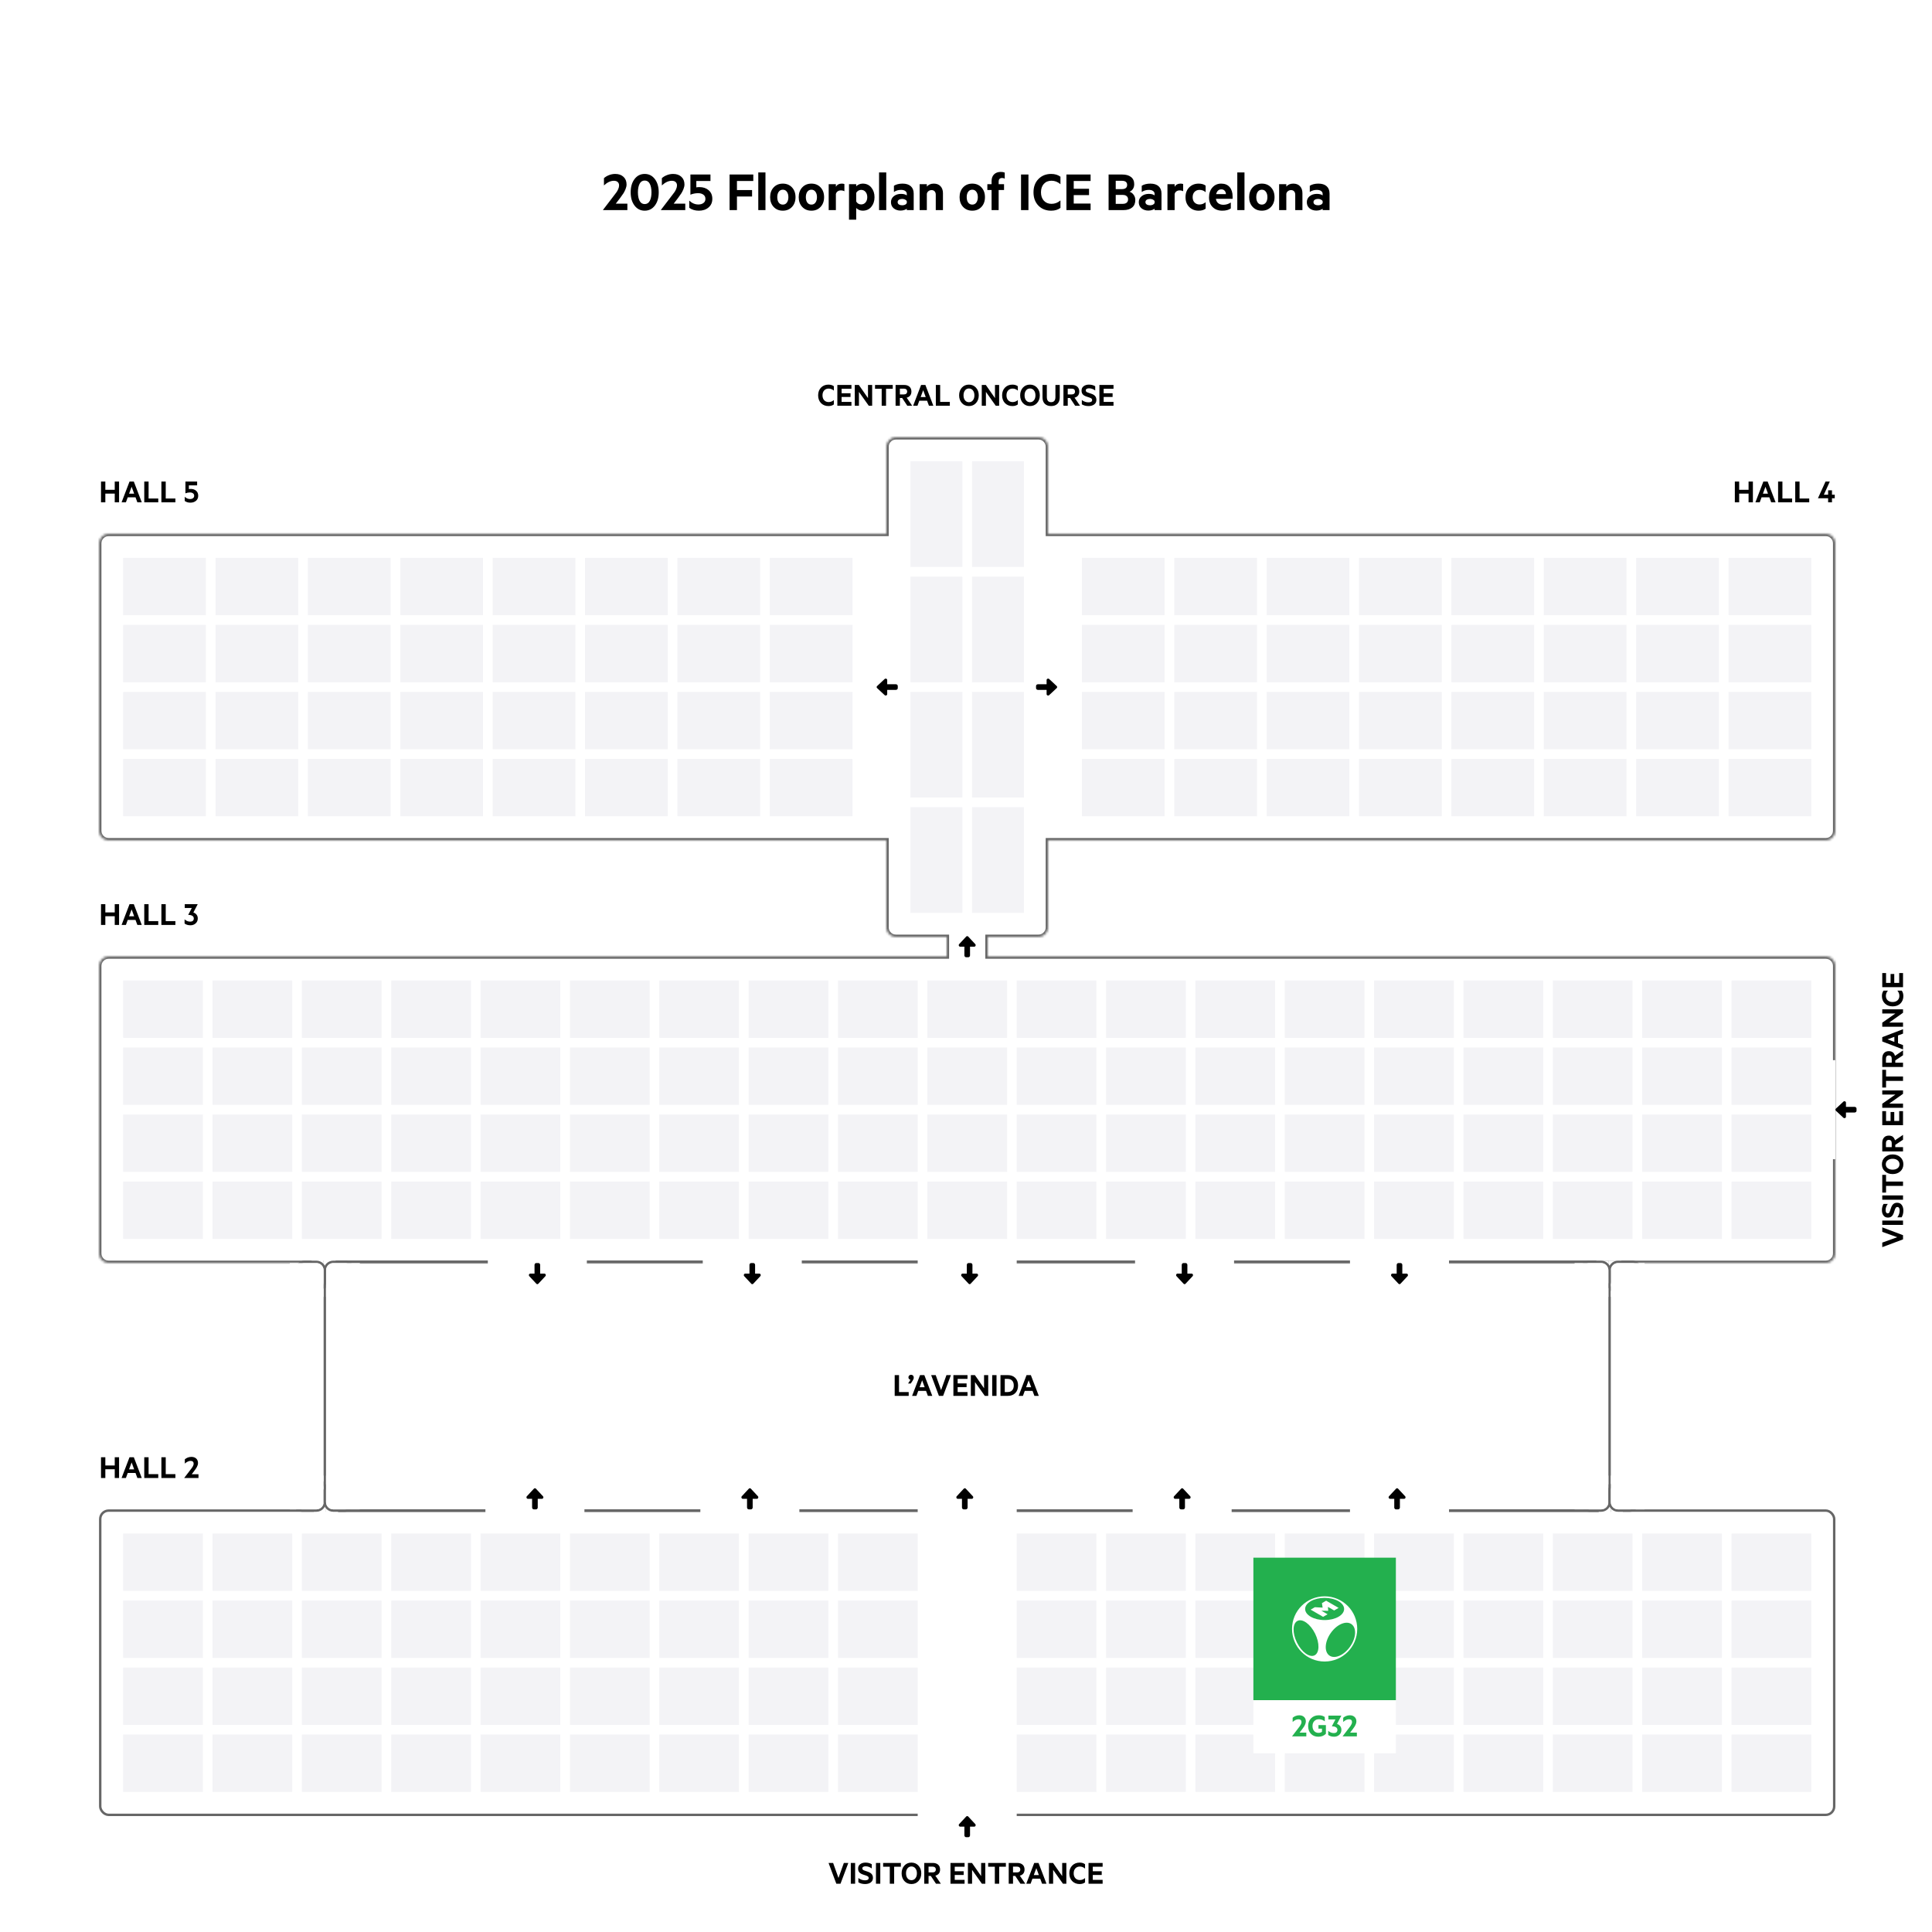 <svg width="800" height="800" viewBox="0 0 800 800" fill="none" xmlns="http://www.w3.org/2000/svg">
<rect x="41.5" y="625.5" width="718" height="126" rx="3.5" fill="white" stroke="#666666"/>
<rect x="380.5" y="750.5" width="40" height="1" fill="white" stroke="white"/>
<rect x="134.5" y="522.5" width="532" height="103" fill="white" stroke="#666666"/>
<rect x="511.25" y="637.25" width="40.5" height="0.5" fill="white" stroke="white" stroke-width="0.5"/>
<mask id="path-5-inside-1_56_599" fill="white">
<path fill-rule="evenodd" clip-rule="evenodd" d="M371 181C368.791 181 367 182.791 367 185V221H45C42.791 221 41 222.791 41 225V344C41 346.209 42.791 348 45 348H367V384C367 386.209 368.791 388 371 388H392V396H45C42.791 396 41 397.791 41 400V519C41 521.209 42.791 523 45 523H756C758.209 523 760 521.209 760 519V400C760 397.791 758.209 396 756 396H409V388H430C432.209 388 434 386.209 434 384V348H756C758.209 348 760 346.209 760 344V225C760 222.791 758.209 221 756 221H434V185C434 182.791 432.209 181 430 181H371Z"/>
</mask>
<path fill-rule="evenodd" clip-rule="evenodd" d="M371 181C368.791 181 367 182.791 367 185V221H45C42.791 221 41 222.791 41 225V344C41 346.209 42.791 348 45 348H367V384C367 386.209 368.791 388 371 388H392V396H45C42.791 396 41 397.791 41 400V519C41 521.209 42.791 523 45 523H756C758.209 523 760 521.209 760 519V400C760 397.791 758.209 396 756 396H409V388H430C432.209 388 434 386.209 434 384V348H756C758.209 348 760 346.209 760 344V225C760 222.791 758.209 221 756 221H434V185C434 182.791 432.209 181 430 181H371Z" fill="white"/>
<path d="M367 221V222H368V221H367ZM367 348H368V347H367V348ZM392 388H393V387H392V388ZM392 396V397H393V396H392ZM409 396H408V397H409V396ZM409 388V387H408V388H409ZM434 348V347H433V348H434ZM434 221H433V222H434V221ZM368 185C368 183.343 369.343 182 371 182V180C368.239 180 366 182.239 366 185H368ZM368 221V185H366V221H368ZM45 222H367V220H45V222ZM42 225C42 223.343 43.343 222 45 222V220C42.239 220 40 222.239 40 225H42ZM42 344V225H40V344H42ZM45 347C43.343 347 42 345.657 42 344H40C40 346.761 42.239 349 45 349V347ZM367 347H45V349H367V347ZM368 384V348H366V384H368ZM371 387C369.343 387 368 385.657 368 384H366C366 386.761 368.239 389 371 389V387ZM392 387H371V389H392V387ZM393 396V388H391V396H393ZM45 397H392V395H45V397ZM42 400C42 398.343 43.343 397 45 397V395C42.239 395 40 397.239 40 400H42ZM42 519V400H40V519H42ZM45 522C43.343 522 42 520.657 42 519H40C40 521.761 42.239 524 45 524V522ZM756 522H45V524H756V522ZM759 519C759 520.657 757.657 522 756 522V524C758.761 524 761 521.761 761 519H759ZM759 400V519H761V400H759ZM756 397C757.657 397 759 398.343 759 400H761C761 397.239 758.761 395 756 395V397ZM409 397H756V395H409V397ZM408 388V396H410V388H408ZM430 387H409V389H430V387ZM433 384C433 385.657 431.657 387 430 387V389C432.761 389 435 386.761 435 384H433ZM433 348V384H435V348H433ZM756 347H434V349H756V347ZM759 344C759 345.657 757.657 347 756 347V349C758.761 349 761 346.761 761 344H759ZM759 225V344H761V225H759ZM756 222C757.657 222 759 223.343 759 225H761C761 222.239 758.761 220 756 220V222ZM434 222H756V220H434V222ZM433 185V221H435V185H433ZM430 182C431.657 182 433 183.343 433 185H435C435 182.239 432.761 180 430 180V182ZM371 182H430V180H371V182Z" fill="#666666" mask="url(#path-5-inside-1_56_599)"/>
<path d="M339.963 166.922C339.17 166.101 338.773 165.027 338.773 163.702C338.773 162.377 339.17 161.308 339.963 160.496C340.766 159.675 341.793 159.264 343.043 159.264C343.939 159.264 344.686 159.488 345.283 159.936V161.742C344.639 161.182 343.921 160.902 343.127 160.902C342.353 160.902 341.732 161.159 341.265 161.672C340.808 162.176 340.579 162.853 340.579 163.702C340.579 164.542 340.813 165.219 341.279 165.732C341.746 166.236 342.362 166.488 343.127 166.488C343.93 166.488 344.649 166.213 345.283 165.662V167.468C344.686 167.916 343.939 168.14 343.043 168.14C341.793 168.14 340.766 167.734 339.963 166.922ZM346.726 159.404H352.564V160.972H348.49V162.848H352.186V164.374H348.49V166.418H352.564V168H346.726V159.404ZM361.141 159.404V168H359.727L355.667 162.274V168H353.945V159.404H355.625L359.419 164.836V159.404H361.141ZM362.329 160.972V159.404H369.665V160.972H366.893V168H365.087V160.972H362.329ZM373.56 164.794H372.622V168H370.844V159.404H374.386C375.31 159.404 376.042 159.642 376.584 160.118C377.125 160.594 377.396 161.266 377.396 162.134C377.396 162.806 377.223 163.361 376.878 163.8C376.532 164.229 376.052 164.519 375.436 164.668L377.704 168H375.688L373.56 164.794ZM372.622 160.93V163.324H374.274C374.712 163.324 375.048 163.217 375.282 163.002C375.515 162.787 375.632 162.498 375.632 162.134C375.632 161.761 375.515 161.467 375.282 161.252C375.048 161.037 374.712 160.93 374.274 160.93H372.622ZM381.406 159.404H383.184L386.474 168H384.654L383.884 165.928H380.664L379.908 168H378.116L381.406 159.404ZM382.274 161.56L381.224 164.416H383.324L382.274 161.56ZM387.51 168V159.404H389.302V166.418H393.306V168H387.51ZM404.138 160.524C404.903 161.355 405.286 162.414 405.286 163.702C405.286 164.99 404.903 166.054 404.138 166.894C403.382 167.725 402.407 168.14 401.212 168.14C400.017 168.14 399.042 167.725 398.286 166.894C397.53 166.054 397.152 164.99 397.152 163.702C397.152 162.405 397.53 161.341 398.286 160.51C399.042 159.679 400.017 159.264 401.212 159.264C402.407 159.264 403.382 159.684 404.138 160.524ZM402.85 165.76C403.27 165.237 403.48 164.551 403.48 163.702C403.48 162.853 403.27 162.167 402.85 161.644C402.439 161.121 401.893 160.86 401.212 160.86C400.54 160.86 399.999 161.121 399.588 161.644C399.177 162.167 398.972 162.853 398.972 163.702C398.972 164.551 399.177 165.237 399.588 165.76C399.999 166.283 400.54 166.544 401.212 166.544C401.893 166.544 402.439 166.283 402.85 165.76ZM413.723 159.404V168H412.309L408.249 162.274V168H406.527V159.404H408.207L412.001 164.836V159.404H413.723ZM416.143 166.922C415.35 166.101 414.953 165.027 414.953 163.702C414.953 162.377 415.35 161.308 416.143 160.496C416.946 159.675 417.972 159.264 419.223 159.264C420.119 159.264 420.866 159.488 421.463 159.936V161.742C420.819 161.182 420.1 160.902 419.307 160.902C418.532 160.902 417.912 161.159 417.445 161.672C416.988 162.176 416.759 162.853 416.759 163.702C416.759 164.542 416.992 165.219 417.459 165.732C417.926 166.236 418.542 166.488 419.307 166.488C420.11 166.488 420.828 166.213 421.463 165.662V167.468C420.866 167.916 420.119 168.14 419.223 168.14C417.972 168.14 416.946 167.734 416.143 166.922ZM429.417 160.524C430.183 161.355 430.565 162.414 430.565 163.702C430.565 164.99 430.183 166.054 429.417 166.894C428.661 167.725 427.686 168.14 426.491 168.14C425.297 168.14 424.321 167.725 423.565 166.894C422.809 166.054 422.431 164.99 422.431 163.702C422.431 162.405 422.809 161.341 423.565 160.51C424.321 159.679 425.297 159.264 426.491 159.264C427.686 159.264 428.661 159.684 429.417 160.524ZM428.129 165.76C428.549 165.237 428.759 164.551 428.759 163.702C428.759 162.853 428.549 162.167 428.129 161.644C427.719 161.121 427.173 160.86 426.491 160.86C425.819 160.86 425.278 161.121 424.867 161.644C424.457 162.167 424.251 162.853 424.251 163.702C424.251 164.551 424.457 165.237 424.867 165.76C425.278 166.283 425.819 166.544 426.491 166.544C427.173 166.544 427.719 166.283 428.129 165.76ZM435.25 168.14C434.158 168.14 433.29 167.832 432.646 167.216C432.002 166.591 431.68 165.699 431.68 164.542V159.404H433.472V164.36C433.472 165.807 434.065 166.53 435.25 166.53C436.436 166.53 437.028 165.807 437.028 164.36V159.404H438.82V164.542C438.82 165.699 438.498 166.591 437.854 167.216C437.22 167.832 436.352 168.14 435.25 168.14ZM443.067 164.794H442.129V168H440.351V159.404H443.893C444.817 159.404 445.55 159.642 446.091 160.118C446.633 160.594 446.903 161.266 446.903 162.134C446.903 162.806 446.731 163.361 446.385 163.8C446.04 164.229 445.559 164.519 444.943 164.668L447.211 168H445.195L443.067 164.794ZM442.129 160.93V163.324H443.781C444.22 163.324 444.556 163.217 444.789 163.002C445.023 162.787 445.139 162.498 445.139 162.134C445.139 161.761 445.023 161.467 444.789 161.252C444.556 161.037 444.22 160.93 443.781 160.93H442.129ZM447.96 167.412V165.648C448.809 166.283 449.724 166.6 450.704 166.6C451.721 166.6 452.23 166.287 452.23 165.662C452.23 165.401 452.15 165.2 451.992 165.06C451.833 164.92 451.576 164.785 451.222 164.654L449.962 164.234C449.271 164.01 448.744 163.707 448.38 163.324C448.025 162.932 447.848 162.4 447.848 161.728C447.848 160.953 448.137 160.351 448.716 159.922C449.294 159.483 450.022 159.264 450.9 159.264C451.889 159.264 452.757 159.488 453.504 159.936V161.686C452.692 161.089 451.842 160.79 450.956 160.79C450.554 160.79 450.228 160.865 449.976 161.014C449.724 161.154 449.598 161.364 449.598 161.644C449.598 161.896 449.672 162.087 449.822 162.218C449.98 162.349 450.223 162.47 450.55 162.582L451.894 163.044C452.612 163.287 453.14 163.613 453.476 164.024C453.821 164.435 453.994 164.957 453.994 165.592C453.994 166.404 453.686 167.034 453.07 167.482C452.463 167.921 451.684 168.14 450.732 168.14C449.649 168.14 448.725 167.897 447.96 167.412ZM455.24 159.404H461.078V160.972H457.004V162.848H460.7V164.374H457.004V166.418H461.078V168H455.24V159.404Z" fill="black"/>
<path d="M370.474 578V569.404H372.266V576.418H376.27V578H370.474ZM376.025 572.876L377.019 571.336C376.767 571.289 376.562 571.177 376.403 571C376.244 570.823 376.165 570.599 376.165 570.328C376.165 570.02 376.268 569.768 376.473 569.572C376.688 569.367 376.949 569.264 377.257 569.264C377.574 569.264 377.836 569.371 378.041 569.586C378.256 569.791 378.363 570.081 378.363 570.454C378.363 570.837 378.209 571.257 377.901 571.714L377.131 572.876H376.025ZM380.969 569.404H382.747L386.037 578H384.217L383.447 575.928H380.227L379.471 578H377.679L380.969 569.404ZM381.837 571.56L380.787 574.416H382.887L381.837 571.56ZM390.523 578H388.787L385.567 569.404H387.457L389.683 575.62L391.909 569.404H393.757L390.523 578ZM394.783 569.404H400.621V570.972H396.547V572.848H400.243V574.374H396.547V576.418H400.621V578H394.783V569.404ZM409.198 569.404V578H407.784L403.724 572.274V578H402.002V569.404H403.682L407.476 574.836V569.404H409.198ZM412.639 569.404V578H410.847V569.404H412.639ZM416.057 576.418H417.247C418.059 576.418 418.684 576.175 419.123 575.69C419.562 575.205 419.781 574.542 419.781 573.702C419.781 572.853 419.562 572.185 419.123 571.7C418.684 571.215 418.059 570.972 417.247 570.972H416.057V576.418ZM414.279 578V569.404H417.317C418.614 569.404 419.646 569.791 420.411 570.566C421.176 571.341 421.559 572.386 421.559 573.702C421.559 575.018 421.176 576.063 420.411 576.838C419.646 577.613 418.614 578 417.317 578H414.279ZM425.074 569.404H426.852L430.142 578H428.322L427.552 575.928H424.332L423.576 578H421.784L425.074 569.404ZM425.942 571.56L424.892 574.416H426.992L425.942 571.56Z" fill="black"/>
<path d="M348.038 780H346.302L343.082 771.404H344.972L347.198 777.62L349.424 771.404H351.272L348.038 780ZM354.09 771.404V780H352.298V771.404H354.09ZM355.435 779.412V777.648C356.285 778.283 357.199 778.6 358.179 778.6C359.197 778.6 359.705 778.287 359.705 777.662C359.705 777.401 359.626 777.2 359.467 777.06C359.309 776.92 359.052 776.785 358.697 776.654L357.437 776.234C356.747 776.01 356.219 775.707 355.855 775.324C355.501 774.932 355.323 774.4 355.323 773.728C355.323 772.953 355.613 772.351 356.191 771.922C356.77 771.483 357.498 771.264 358.375 771.264C359.365 771.264 360.233 771.488 360.979 771.936V773.686C360.167 773.089 359.318 772.79 358.431 772.79C358.03 772.79 357.703 772.865 357.451 773.014C357.199 773.154 357.073 773.364 357.073 773.644C357.073 773.896 357.148 774.087 357.297 774.218C357.456 774.349 357.699 774.47 358.025 774.582L359.369 775.044C360.088 775.287 360.615 775.613 360.951 776.024C361.297 776.435 361.469 776.957 361.469 777.592C361.469 778.404 361.161 779.034 360.545 779.482C359.939 779.921 359.159 780.14 358.207 780.14C357.125 780.14 356.201 779.897 355.435 779.412ZM364.508 771.404V780H362.716V771.404H364.508ZM365.685 772.972V771.404H373.021V772.972H370.249V780H368.443V772.972H365.685ZM380.329 772.524C381.094 773.355 381.477 774.414 381.477 775.702C381.477 776.99 381.094 778.054 380.329 778.894C379.573 779.725 378.597 780.14 377.403 780.14C376.208 780.14 375.233 779.725 374.477 778.894C373.721 778.054 373.343 776.99 373.343 775.702C373.343 774.405 373.721 773.341 374.477 772.51C375.233 771.679 376.208 771.264 377.403 771.264C378.597 771.264 379.573 771.684 380.329 772.524ZM379.041 777.76C379.461 777.237 379.671 776.551 379.671 775.702C379.671 774.853 379.461 774.167 379.041 773.644C378.63 773.121 378.084 772.86 377.403 772.86C376.731 772.86 376.189 773.121 375.779 773.644C375.368 774.167 375.163 774.853 375.163 775.702C375.163 776.551 375.368 777.237 375.779 777.76C376.189 778.283 376.731 778.544 377.403 778.544C378.084 778.544 378.63 778.283 379.041 777.76ZM385.434 776.794H384.496V780H382.718V771.404H386.26C387.184 771.404 387.916 771.642 388.458 772.118C388.999 772.594 389.27 773.266 389.27 774.134C389.27 774.806 389.097 775.361 388.752 775.8C388.406 776.229 387.926 776.519 387.31 776.668L389.578 780H387.562L385.434 776.794ZM384.496 772.93V775.324H386.148C386.586 775.324 386.922 775.217 387.156 775.002C387.389 774.787 387.506 774.498 387.506 774.134C387.506 773.761 387.389 773.467 387.156 773.252C386.922 773.037 386.586 772.93 386.148 772.93H384.496ZM393.573 771.404H399.411V772.972H395.337V774.848H399.033V776.374H395.337V778.418H399.411V780H393.573V771.404ZM407.988 771.404V780H406.574L402.514 774.274V780H400.792V771.404H402.472L406.266 776.836V771.404H407.988ZM409.176 772.972V771.404H416.512V772.972H413.74V780H411.934V772.972H409.176ZM420.406 776.794H419.468V780H417.69V771.404H421.232C422.156 771.404 422.889 771.642 423.43 772.118C423.972 772.594 424.242 773.266 424.242 774.134C424.242 774.806 424.07 775.361 423.724 775.8C423.379 776.229 422.898 776.519 422.282 776.668L424.55 780H422.534L420.406 776.794ZM419.468 772.93V775.324H421.12C421.559 775.324 421.895 775.217 422.128 775.002C422.362 774.787 422.478 774.498 422.478 774.134C422.478 773.761 422.362 773.467 422.128 773.252C421.895 773.037 421.559 772.93 421.12 772.93H419.468ZM428.253 771.404H430.031L433.321 780H431.501L430.731 777.928H427.511L426.755 780H424.963L428.253 771.404ZM429.121 773.56L428.071 776.416H430.171L429.121 773.56ZM441.552 771.404V780H440.138L436.078 774.274V780H434.356V771.404H436.036L439.83 776.836V771.404H441.552ZM443.972 778.922C443.179 778.101 442.782 777.027 442.782 775.702C442.782 774.377 443.179 773.308 443.972 772.496C444.775 771.675 445.801 771.264 447.052 771.264C447.948 771.264 448.695 771.488 449.292 771.936V773.742C448.648 773.182 447.929 772.902 447.136 772.902C446.361 772.902 445.741 773.159 445.274 773.672C444.817 774.176 444.588 774.853 444.588 775.702C444.588 776.542 444.821 777.219 445.288 777.732C445.755 778.236 446.371 778.488 447.136 778.488C447.939 778.488 448.657 778.213 449.292 777.662V779.468C448.695 779.916 447.948 780.14 447.052 780.14C445.801 780.14 444.775 779.734 443.972 778.922ZM450.735 771.404H456.573V772.972H452.499V774.848H456.195V776.374H452.499V778.418H456.573V780H450.735V771.404Z" fill="black"/>
<path d="M47.51 199.404H49.302V208H47.51V204.388H43.618V208H41.826V199.404H43.618V202.82H47.51V199.404ZM53.633 199.404H55.411L58.701 208H56.881L56.111 205.928H52.891L52.135 208H50.343L53.633 199.404ZM54.501 201.56L53.451 204.416H55.551L54.501 201.56ZM59.736 208V199.404H61.528V206.418H65.532V208H59.736ZM66.832 208V199.404H68.624V206.418H72.628V208H66.832ZM78.952 202.442C79.858 202.442 80.604 202.694 81.192 203.198C81.78 203.702 82.074 204.397 82.074 205.284C82.074 206.161 81.766 206.857 81.15 207.37C80.544 207.883 79.769 208.14 78.826 208.14C77.912 208.14 77.137 207.907 76.502 207.44V205.704C77.156 206.329 77.888 206.642 78.7 206.642C79.195 206.642 79.601 206.525 79.918 206.292C80.245 206.059 80.408 205.723 80.408 205.284C80.408 204.845 80.245 204.509 79.918 204.276C79.592 204.033 79.172 203.912 78.658 203.912C78.005 203.912 77.38 204.033 76.782 204.276V199.404H81.626V200.972H78.21V202.512C78.378 202.465 78.626 202.442 78.952 202.442Z" fill="black"/>
<path d="M47.51 374.404H49.302V383H47.51V379.388H43.618V383H41.826V374.404H43.618V377.82H47.51V374.404ZM53.633 374.404H55.411L58.701 383H56.881L56.111 380.928H52.891L52.135 383H50.343L53.633 374.404ZM54.501 376.56L53.451 379.416H55.551L54.501 376.56ZM59.736 383V374.404H61.528V381.418H65.532V383H59.736ZM66.832 383V374.404H68.624V381.418H72.628V383H66.832ZM76.502 375.972V374.404H81.85V374.446L80.072 377.848C80.642 378.025 81.085 378.329 81.402 378.758C81.729 379.178 81.892 379.687 81.892 380.284C81.892 381.143 81.598 381.833 81.01 382.356C80.432 382.879 79.722 383.14 78.882 383.14C77.893 383.14 77.076 382.897 76.432 382.412V380.676C77.114 381.311 77.879 381.628 78.728 381.628C79.736 381.628 80.24 381.185 80.24 380.298C80.24 379.803 80.026 379.435 79.596 379.192C79.176 378.94 78.626 378.823 77.944 378.842V378.8L79.428 375.972H76.502Z" fill="black"/>
<path d="M47.51 603.404H49.302V612H47.51V608.388H43.618V612H41.826V603.404H43.618V606.82H47.51V603.404ZM53.633 603.404H55.411L58.701 612H56.881L56.111 609.928H52.891L52.135 612H50.343L53.633 603.404ZM54.501 605.56L53.451 608.416H55.551L54.501 605.56ZM59.736 612V603.404H61.528V610.418H65.532V612H59.736ZM66.832 612V603.404H68.624V610.418H72.628V612H66.832ZM79.386 610.446H82.186V612H76.306V611.944L78.812 608.668C79.61 607.632 80.184 606.932 80.184 606.036C80.184 605.364 79.75 604.916 78.938 604.916C78 604.916 77.104 605.504 76.53 606.036V604.286C77.146 603.712 78.154 603.264 79.26 603.264C80.926 603.264 81.99 604.258 81.99 605.812C81.99 606.946 81.262 607.968 80.436 609.074L79.386 610.446Z" fill="black"/>
<path d="M724.045 199.404H725.837V208H724.045V204.388H720.153V208H718.361V199.404H720.153V202.82H724.045V199.404ZM730.168 199.404H731.946L735.236 208H733.416L732.646 205.928H729.426L728.67 208H726.878L730.168 199.404ZM731.036 201.56L729.986 204.416H732.086L731.036 201.56ZM736.271 208V199.404H738.063V206.418H742.067V208H736.271ZM743.367 208V199.404H745.159V206.418H749.163V208H743.367ZM757.686 199.404L755.222 204.836H756.986V203.03H758.582V204.836H759.73V206.306H758.582V208H756.986V206.306H752.8V206.25L755.908 199.404H757.686Z" fill="black"/>
<g clip-path="url(#clip0_56_599)">
<path d="M400.088 387.809C400.316 387.564 400.686 387.564 400.914 387.809L403.831 390.934C403.998 391.113 404.047 391.381 403.956 391.615C403.865 391.85 403.654 392.002 403.417 392.002H401.667V395.596C401.667 396.027 401.34 396.377 400.938 396.377H400.063C399.66 396.377 399.333 396.027 399.333 395.596V392.002H397.583C397.348 392.002 397.135 391.85 397.044 391.615C396.953 391.381 397.004 391.113 397.17 390.934L400.086 387.809H400.088Z" fill="black"/>
</g>
<path d="M363.183 284.913C362.939 284.686 362.939 284.315 363.183 284.088L366.308 281.171C366.488 281.003 366.755 280.954 366.99 281.045C367.224 281.136 367.376 281.348 367.376 281.585L367.376 283.335L370.97 283.335C371.402 283.335 371.751 283.661 371.751 284.064L371.751 284.939C371.751 285.342 371.402 285.668 370.97 285.668L367.376 285.668L367.376 287.418C367.376 287.653 367.224 287.867 366.99 287.958C366.755 288.049 366.488 287.998 366.308 287.832L363.183 284.915L363.183 284.913Z" fill="black"/>
<path d="M400.088 752.183C400.316 751.939 400.686 751.939 400.914 752.183L403.831 755.308C403.998 755.488 404.047 755.755 403.956 755.99C403.865 756.224 403.654 756.376 403.417 756.376H401.667V759.97C401.667 760.402 401.34 760.751 400.938 760.751H400.063C399.66 760.751 399.333 760.402 399.333 759.97V756.376H397.583C397.348 756.376 397.135 756.224 397.044 755.99C396.953 755.755 397.004 755.488 397.17 755.308L400.086 752.183H400.088Z" fill="black"/>
<path d="M437.569 284.089C437.813 284.317 437.813 284.687 437.569 284.915L434.444 287.831C434.264 287.999 433.997 288.048 433.762 287.957C433.528 287.866 433.375 287.655 433.375 287.418L433.375 285.668L429.782 285.668C429.35 285.668 429 285.341 429 284.939L429 284.064C429 283.661 429.35 283.334 429.782 283.334L433.375 283.334L433.375 281.584C433.375 281.349 433.528 281.136 433.762 281.045C433.997 280.954 434.264 281.005 434.444 281.171L437.569 284.087L437.569 284.089Z" fill="black"/>
<rect x="51" y="231" width="34.25" height="23.75" fill="#F3F3F6"/>
<rect x="89.25" y="231" width="34.25" height="23.75" fill="#F3F3F6"/>
<rect x="127.5" y="231" width="34.25" height="23.75" fill="#F3F3F6"/>
<rect x="165.75" y="231" width="34.25" height="23.75" fill="#F3F3F6"/>
<rect x="204" y="231" width="34.25" height="23.75" fill="#F3F3F6"/>
<rect x="242.25" y="231" width="34.25" height="23.75" fill="#F3F3F6"/>
<rect x="280.5" y="231" width="34.25" height="23.75" fill="#F3F3F6"/>
<rect x="318.75" y="231" width="34.25" height="23.75" fill="#F3F3F6"/>
<rect x="51" y="258.75" width="34.25" height="23.75" fill="#F3F3F6"/>
<rect x="89.25" y="258.75" width="34.25" height="23.75" fill="#F3F3F6"/>
<rect x="127.5" y="258.75" width="34.25" height="23.75" fill="#F3F3F6"/>
<rect x="165.75" y="258.75" width="34.25" height="23.75" fill="#F3F3F6"/>
<rect x="204" y="258.75" width="34.25" height="23.75" fill="#F3F3F6"/>
<rect x="242.25" y="258.75" width="34.25" height="23.75" fill="#F3F3F6"/>
<rect x="280.5" y="258.75" width="34.25" height="23.75" fill="#F3F3F6"/>
<rect x="318.75" y="258.75" width="34.25" height="23.75" fill="#F3F3F6"/>
<rect x="51" y="286.5" width="34.25" height="23.75" fill="#F3F3F6"/>
<rect x="89.25" y="286.5" width="34.25" height="23.75" fill="#F3F3F6"/>
<rect x="127.5" y="286.5" width="34.25" height="23.75" fill="#F3F3F6"/>
<rect x="165.75" y="286.5" width="34.25" height="23.75" fill="#F3F3F6"/>
<rect x="204" y="286.5" width="34.25" height="23.75" fill="#F3F3F6"/>
<rect x="242.25" y="286.5" width="34.25" height="23.75" fill="#F3F3F6"/>
<rect x="280.5" y="286.5" width="34.25" height="23.75" fill="#F3F3F6"/>
<rect x="318.75" y="286.5" width="34.25" height="23.75" fill="#F3F3F6"/>
<rect x="51" y="314.25" width="34.25" height="23.75" fill="#F3F3F6"/>
<rect x="89.25" y="314.25" width="34.25" height="23.75" fill="#F3F3F6"/>
<rect x="127.5" y="314.25" width="34.25" height="23.75" fill="#F3F3F6"/>
<rect x="165.75" y="314.25" width="34.25" height="23.75" fill="#F3F3F6"/>
<rect x="204" y="314.25" width="34.25" height="23.75" fill="#F3F3F6"/>
<rect x="242.25" y="314.25" width="34.25" height="23.75" fill="#F3F3F6"/>
<rect x="280.5" y="314.25" width="34.25" height="23.75" fill="#F3F3F6"/>
<rect x="318.75" y="314.25" width="34.25" height="23.75" fill="#F3F3F6"/>
<rect x="448" y="231" width="34.25" height="23.75" fill="#F3F3F6"/>
<rect x="486.25" y="231" width="34.25" height="23.75" fill="#F3F3F6"/>
<rect x="524.5" y="231" width="34.25" height="23.75" fill="#F3F3F6"/>
<rect x="562.75" y="231" width="34.25" height="23.75" fill="#F3F3F6"/>
<rect x="601" y="231" width="34.25" height="23.75" fill="#F3F3F6"/>
<rect x="639.25" y="231" width="34.25" height="23.75" fill="#F3F3F6"/>
<rect x="677.5" y="231" width="34.25" height="23.75" fill="#F3F3F6"/>
<rect x="715.75" y="231" width="34.25" height="23.75" fill="#F3F3F6"/>
<rect x="448" y="258.75" width="34.25" height="23.75" fill="#F3F3F6"/>
<rect x="486.25" y="258.75" width="34.25" height="23.75" fill="#F3F3F6"/>
<rect x="524.5" y="258.75" width="34.25" height="23.75" fill="#F3F3F6"/>
<rect x="562.75" y="258.75" width="34.25" height="23.75" fill="#F3F3F6"/>
<rect x="601" y="258.75" width="34.25" height="23.75" fill="#F3F3F6"/>
<rect x="639.25" y="258.75" width="34.25" height="23.75" fill="#F3F3F6"/>
<rect x="677.5" y="258.75" width="34.25" height="23.75" fill="#F3F3F6"/>
<rect x="715.75" y="258.75" width="34.25" height="23.75" fill="#F3F3F6"/>
<rect x="448" y="286.5" width="34.25" height="23.75" fill="#F3F3F6"/>
<rect x="486.25" y="286.5" width="34.25" height="23.75" fill="#F3F3F6"/>
<rect x="524.5" y="286.5" width="34.25" height="23.75" fill="#F3F3F6"/>
<rect x="562.75" y="286.5" width="34.25" height="23.75" fill="#F3F3F6"/>
<rect x="601" y="286.5" width="34.25" height="23.75" fill="#F3F3F6"/>
<rect x="639.25" y="286.5" width="34.25" height="23.75" fill="#F3F3F6"/>
<rect x="677.5" y="286.5" width="34.25" height="23.75" fill="#F3F3F6"/>
<rect x="715.75" y="286.5" width="34.25" height="23.75" fill="#F3F3F6"/>
<rect x="448" y="314.25" width="34.25" height="23.75" fill="#F3F3F6"/>
<rect x="486.25" y="314.25" width="34.25" height="23.75" fill="#F3F3F6"/>
<rect x="524.5" y="314.25" width="34.25" height="23.75" fill="#F3F3F6"/>
<rect x="562.75" y="314.25" width="34.25" height="23.75" fill="#F3F3F6"/>
<rect x="601" y="314.25" width="34.25" height="23.75" fill="#F3F3F6"/>
<rect x="639.25" y="314.25" width="34.25" height="23.75" fill="#F3F3F6"/>
<rect x="677.5" y="314.25" width="34.25" height="23.75" fill="#F3F3F6"/>
<rect x="715.75" y="314.25" width="34.25" height="23.75" fill="#F3F3F6"/>
<rect x="51" y="406" width="33" height="23.75" fill="#F3F3F6"/>
<rect x="88" y="406" width="33" height="23.75" fill="#F3F3F6"/>
<rect x="125" y="406" width="33" height="23.75" fill="#F3F3F6"/>
<rect x="162" y="406" width="33" height="23.75" fill="#F3F3F6"/>
<rect x="199" y="406" width="33" height="23.75" fill="#F3F3F6"/>
<rect x="236" y="406" width="33" height="23.75" fill="#F3F3F6"/>
<rect x="273" y="406" width="33" height="23.75" fill="#F3F3F6"/>
<rect x="310" y="406" width="33" height="23.75" fill="#F3F3F6"/>
<rect x="347" y="406" width="33" height="23.75" fill="#F3F3F6"/>
<rect x="384" y="406" width="33" height="23.75" fill="#F3F3F6"/>
<rect x="421" y="406" width="33" height="23.75" fill="#F3F3F6"/>
<rect x="458" y="406" width="33" height="23.75" fill="#F3F3F6"/>
<rect x="495" y="406" width="33" height="23.75" fill="#F3F3F6"/>
<rect x="532" y="406" width="33" height="23.75" fill="#F3F3F6"/>
<rect x="569" y="406" width="33" height="23.75" fill="#F3F3F6"/>
<rect x="606" y="406" width="33" height="23.75" fill="#F3F3F6"/>
<rect x="643" y="406" width="33" height="23.75" fill="#F3F3F6"/>
<rect x="680" y="406" width="33" height="23.75" fill="#F3F3F6"/>
<rect x="717" y="406" width="33" height="23.75" fill="#F3F3F6"/>
<rect x="51" y="433.75" width="33" height="23.75" fill="#F3F3F6"/>
<rect x="88" y="433.75" width="33" height="23.75" fill="#F3F3F6"/>
<rect x="125" y="433.75" width="33" height="23.75" fill="#F3F3F6"/>
<rect x="162" y="433.75" width="33" height="23.75" fill="#F3F3F6"/>
<rect x="199" y="433.75" width="33" height="23.75" fill="#F3F3F6"/>
<rect x="236" y="433.75" width="33" height="23.75" fill="#F3F3F6"/>
<rect x="273" y="433.75" width="33" height="23.75" fill="#F3F3F6"/>
<rect x="310" y="433.75" width="33" height="23.75" fill="#F3F3F6"/>
<rect x="347" y="433.75" width="33" height="23.75" fill="#F3F3F6"/>
<rect x="384" y="433.75" width="33" height="23.75" fill="#F3F3F6"/>
<rect x="421" y="433.75" width="33" height="23.75" fill="#F3F3F6"/>
<rect x="458" y="433.75" width="33" height="23.75" fill="#F3F3F6"/>
<rect x="495" y="433.75" width="33" height="23.75" fill="#F3F3F6"/>
<rect x="532" y="433.75" width="33" height="23.75" fill="#F3F3F6"/>
<rect x="569" y="433.75" width="33" height="23.75" fill="#F3F3F6"/>
<rect x="606" y="433.75" width="33" height="23.75" fill="#F3F3F6"/>
<rect x="643" y="433.75" width="33" height="23.75" fill="#F3F3F6"/>
<rect x="680" y="433.75" width="33" height="23.75" fill="#F3F3F6"/>
<rect x="717" y="433.75" width="33" height="23.75" fill="#F3F3F6"/>
<rect x="51" y="461.5" width="33" height="23.75" fill="#F3F3F6"/>
<rect x="88" y="461.5" width="33" height="23.75" fill="#F3F3F6"/>
<rect x="125" y="461.5" width="33" height="23.75" fill="#F3F3F6"/>
<rect x="162" y="461.5" width="33" height="23.75" fill="#F3F3F6"/>
<rect x="199" y="461.5" width="33" height="23.75" fill="#F3F3F6"/>
<rect x="236" y="461.5" width="33" height="23.75" fill="#F3F3F6"/>
<rect x="273" y="461.5" width="33" height="23.75" fill="#F3F3F6"/>
<rect x="310" y="461.5" width="33" height="23.75" fill="#F3F3F6"/>
<rect x="347" y="461.5" width="33" height="23.75" fill="#F3F3F6"/>
<rect x="384" y="461.5" width="33" height="23.75" fill="#F3F3F6"/>
<rect x="421" y="461.5" width="33" height="23.75" fill="#F3F3F6"/>
<rect x="458" y="461.5" width="33" height="23.75" fill="#F3F3F6"/>
<rect x="495" y="461.5" width="33" height="23.75" fill="#F3F3F6"/>
<rect x="532" y="461.5" width="33" height="23.75" fill="#F3F3F6"/>
<rect x="569" y="461.5" width="33" height="23.75" fill="#F3F3F6"/>
<rect x="606" y="461.5" width="33" height="23.75" fill="#F3F3F6"/>
<rect x="643" y="461.5" width="33" height="23.75" fill="#F3F3F6"/>
<rect x="680" y="461.5" width="33" height="23.75" fill="#F3F3F6"/>
<rect x="717" y="461.5" width="33" height="23.75" fill="#F3F3F6"/>
<rect x="51" y="489.25" width="33" height="23.75" fill="#F3F3F6"/>
<rect x="88" y="489.25" width="33" height="23.75" fill="#F3F3F6"/>
<rect x="125" y="489.25" width="33" height="23.75" fill="#F3F3F6"/>
<rect x="162" y="489.25" width="33" height="23.75" fill="#F3F3F6"/>
<rect x="199" y="489.25" width="33" height="23.75" fill="#F3F3F6"/>
<rect x="236" y="489.25" width="33" height="23.75" fill="#F3F3F6"/>
<rect x="273" y="489.25" width="33" height="23.75" fill="#F3F3F6"/>
<rect x="310" y="489.25" width="33" height="23.75" fill="#F3F3F6"/>
<rect x="347" y="489.25" width="33" height="23.75" fill="#F3F3F6"/>
<rect x="384" y="489.25" width="33" height="23.75" fill="#F3F3F6"/>
<rect x="421" y="489.25" width="33" height="23.75" fill="#F3F3F6"/>
<rect x="458" y="489.25" width="33" height="23.75" fill="#F3F3F6"/>
<rect x="495" y="489.25" width="33" height="23.75" fill="#F3F3F6"/>
<rect x="532" y="489.25" width="33" height="23.75" fill="#F3F3F6"/>
<rect x="569" y="489.25" width="33" height="23.75" fill="#F3F3F6"/>
<rect x="606" y="489.25" width="33" height="23.75" fill="#F3F3F6"/>
<rect x="643" y="489.25" width="33" height="23.75" fill="#F3F3F6"/>
<rect x="680" y="489.25" width="33" height="23.75" fill="#F3F3F6"/>
<rect x="717" y="489.25" width="33" height="23.75" fill="#F3F3F6"/>
<rect x="51" y="635" width="33" height="23.75" fill="#F3F3F6"/>
<rect x="88" y="635" width="33" height="23.75" fill="#F3F3F6"/>
<rect x="125" y="635" width="33" height="23.75" fill="#F3F3F6"/>
<rect x="162" y="635" width="33" height="23.75" fill="#F3F3F6"/>
<rect x="199" y="635" width="33" height="23.75" fill="#F3F3F6"/>
<rect x="236" y="635" width="33" height="23.75" fill="#F3F3F6"/>
<rect x="273" y="635" width="33" height="23.75" fill="#F3F3F6"/>
<rect x="310" y="635" width="33" height="23.75" fill="#F3F3F6"/>
<rect x="347" y="635" width="33" height="23.75" fill="#F3F3F6"/>
<rect x="421" y="635" width="33" height="23.75" fill="#F3F3F6"/>
<rect x="458" y="635" width="33" height="23.75" fill="#F3F3F6"/>
<rect x="495" y="635" width="33" height="23.75" fill="#F3F3F6"/>
<rect x="532" y="635" width="33" height="23.75" fill="#F3F3F6"/>
<rect x="569" y="635" width="33" height="23.75" fill="#F3F3F6"/>
<rect x="606" y="635" width="33" height="23.75" fill="#F3F3F6"/>
<rect x="643" y="635" width="33" height="23.75" fill="#F3F3F6"/>
<rect x="680" y="635" width="33" height="23.75" fill="#F3F3F6"/>
<rect x="717" y="635" width="33" height="23.75" fill="#F3F3F6"/>
<rect x="51" y="662.75" width="33" height="23.75" fill="#F3F3F6"/>
<rect x="88" y="662.75" width="33" height="23.75" fill="#F3F3F6"/>
<rect x="125" y="662.75" width="33" height="23.75" fill="#F3F3F6"/>
<rect x="162" y="662.75" width="33" height="23.75" fill="#F3F3F6"/>
<rect x="199" y="662.75" width="33" height="23.75" fill="#F3F3F6"/>
<rect x="236" y="662.75" width="33" height="23.75" fill="#F3F3F6"/>
<rect x="273" y="662.75" width="33" height="23.75" fill="#F3F3F6"/>
<rect x="310" y="662.75" width="33" height="23.75" fill="#F3F3F6"/>
<rect x="347" y="662.75" width="33" height="23.75" fill="#F3F3F6"/>
<rect x="421" y="662.75" width="33" height="23.75" fill="#F3F3F6"/>
<rect x="458" y="662.75" width="33" height="23.75" fill="#F3F3F6"/>
<rect x="495" y="662.75" width="33" height="23.75" fill="#F3F3F6"/>
<rect x="569" y="662.75" width="33" height="23.75" fill="#F3F3F6"/>
<rect x="606" y="662.75" width="33" height="23.75" fill="#F3F3F6"/>
<rect x="643" y="662.75" width="33" height="23.75" fill="#F3F3F6"/>
<rect x="680" y="662.75" width="33" height="23.75" fill="#F3F3F6"/>
<rect x="717" y="662.75" width="33" height="23.75" fill="#F3F3F6"/>
<rect x="51" y="690.5" width="33" height="23.75" fill="#F3F3F6"/>
<rect x="88" y="690.5" width="33" height="23.75" fill="#F3F3F6"/>
<rect x="125" y="690.5" width="33" height="23.75" fill="#F3F3F6"/>
<rect x="162" y="690.5" width="33" height="23.75" fill="#F3F3F6"/>
<rect x="199" y="690.5" width="33" height="23.75" fill="#F3F3F6"/>
<rect x="236" y="690.5" width="33" height="23.75" fill="#F3F3F6"/>
<rect x="273" y="690.5" width="33" height="23.75" fill="#F3F3F6"/>
<rect x="310" y="690.5" width="33" height="23.75" fill="#F3F3F6"/>
<rect x="347" y="690.5" width="33" height="23.75" fill="#F3F3F6"/>
<rect x="421" y="690.5" width="33" height="23.75" fill="#F3F3F6"/>
<rect x="458" y="690.5" width="33" height="23.75" fill="#F3F3F6"/>
<rect x="495" y="690.5" width="33" height="23.75" fill="#F3F3F6"/>
<rect x="532" y="690.5" width="33" height="23.75" fill="#F3F3F6"/>
<rect x="569" y="690.5" width="33" height="23.75" fill="#F3F3F6"/>
<rect x="606" y="690.5" width="33" height="23.75" fill="#F3F3F6"/>
<rect x="643" y="690.5" width="33" height="23.75" fill="#F3F3F6"/>
<rect x="680" y="690.5" width="33" height="23.75" fill="#F3F3F6"/>
<rect x="717" y="690.5" width="33" height="23.75" fill="#F3F3F6"/>
<rect x="51" y="718.25" width="33" height="23.75" fill="#F3F3F6"/>
<rect x="88" y="718.25" width="33" height="23.75" fill="#F3F3F6"/>
<rect x="125" y="718.25" width="33" height="23.75" fill="#F3F3F6"/>
<rect x="162" y="718.25" width="33" height="23.75" fill="#F3F3F6"/>
<rect x="199" y="718.25" width="33" height="23.75" fill="#F3F3F6"/>
<rect x="236" y="718.25" width="33" height="23.75" fill="#F3F3F6"/>
<rect x="273" y="718.25" width="33" height="23.75" fill="#F3F3F6"/>
<rect x="310" y="718.25" width="33" height="23.75" fill="#F3F3F6"/>
<rect x="347" y="718.25" width="33" height="23.75" fill="#F3F3F6"/>
<rect x="421" y="718.25" width="33" height="23.75" fill="#F3F3F6"/>
<rect x="458" y="718.25" width="33" height="23.75" fill="#F3F3F6"/>
<rect x="495" y="718.25" width="33" height="23.75" fill="#F3F3F6"/>
<rect x="532" y="718.25" width="33" height="23.75" fill="#F3F3F6"/>
<rect x="569" y="718.25" width="33" height="23.75" fill="#F3F3F6"/>
<g filter="url(#filter0_d_56_599)">
<rect x="519" y="645" width="59" height="59" fill="#23B04E"/>
</g>
<g filter="url(#filter1_d_56_599)">
<rect x="519" y="704" width="59" height="22" fill="white"/>
</g>
<path d="M548.5 661C555.956 661 562 667.044 562 674.5C562 681.956 555.956 688 548.5 688C541.044 688 535 681.956 535 674.5C535 667.044 541.044 661 548.5 661ZM544.318 685.442C546.393 684.418 546.5 680.393 544.556 676.451C542.612 672.509 539.353 670.143 537.279 671.166C535.203 672.19 535.097 676.215 537.041 680.157C538.985 684.1 542.244 686.465 544.318 685.442ZM540.432 666.241C540.432 668.777 544.044 670.834 548.5 670.834C552.956 670.834 556.568 668.777 556.568 666.241C556.568 663.705 552.956 661.648 548.5 661.648C544.044 661.648 540.432 663.705 540.432 666.241ZM550.472 685.52C552.686 687.075 556.524 685.423 559.045 681.831C561.567 678.24 561.816 674.07 559.602 672.515C557.388 670.961 553.55 672.613 551.029 676.204C548.508 679.796 548.258 683.966 550.472 685.52ZM549.986 666.999L549.873 665.374L552.446 666.86L554.292 665.794L549.128 662.813L547.38 663.822L547.671 665.683L544.457 665.509L542.709 666.519L547.873 669.5L549.717 668.434L547.144 666.949L549.948 667.02L549.986 666.999Z" fill="white"/>
<rect x="606" y="718.25" width="33" height="23.75" fill="#F3F3F6"/>
<rect x="643" y="718.25" width="33" height="23.75" fill="#F3F3F6"/>
<rect x="680" y="718.25" width="33" height="23.75" fill="#F3F3F6"/>
<rect x="717" y="718.25" width="33" height="23.75" fill="#F3F3F6"/>
<path d="M538.119 717.446H540.919V719H535.039V718.944L537.545 715.668C537.909 715.192 538.156 714.865 538.287 714.688C538.427 714.501 538.567 714.249 538.707 713.932C538.847 713.615 538.917 713.316 538.917 713.036C538.917 712.691 538.809 712.42 538.595 712.224C538.38 712.019 538.072 711.916 537.671 711.916C536.868 711.916 536.065 712.289 535.263 713.036V711.286C535.589 710.987 535.991 710.745 536.467 710.558C536.952 710.362 537.461 710.264 537.993 710.264C538.823 710.264 539.486 710.497 539.981 710.964C540.475 711.421 540.723 712.037 540.723 712.812C540.723 713.167 540.639 713.545 540.471 713.946C540.312 714.338 540.139 714.679 539.953 714.968C539.775 715.248 539.514 715.617 539.169 716.074L538.119 717.446ZM545.958 717.544C546.555 717.544 547.036 717.395 547.4 717.096V715.794H545.944V714.324H549.024V717.922C548.221 718.734 547.185 719.14 545.916 719.14C544.628 719.14 543.596 718.734 542.822 717.922C542.056 717.101 541.674 716.032 541.674 714.716C541.674 713.391 542.084 712.317 542.906 711.496C543.736 710.675 544.8 710.264 546.098 710.264C547.087 710.264 547.908 710.502 548.562 710.978V712.77C547.834 712.191 547.012 711.902 546.098 711.902C545.323 711.902 544.693 712.163 544.208 712.686C543.722 713.199 543.48 713.876 543.48 714.716C543.48 715.556 543.704 716.237 544.152 716.76C544.6 717.283 545.202 717.544 545.958 717.544ZM550.055 711.972V710.404H555.403V710.446L553.625 713.848C554.194 714.025 554.638 714.329 554.955 714.758C555.282 715.178 555.445 715.687 555.445 716.284C555.445 717.143 555.151 717.833 554.563 718.356C553.984 718.879 553.275 719.14 552.435 719.14C551.446 719.14 550.629 718.897 549.985 718.412V716.676C550.666 717.311 551.432 717.628 552.281 717.628C553.289 717.628 553.793 717.185 553.793 716.298C553.793 715.803 553.578 715.435 553.149 715.192C552.729 714.94 552.178 714.823 551.497 714.842V714.8L552.981 711.972H550.055ZM559.05 717.446H561.85V719H555.97V718.944L558.476 715.668C558.84 715.192 559.088 714.865 559.218 714.688C559.358 714.501 559.498 714.249 559.638 713.932C559.778 713.615 559.848 713.316 559.848 713.036C559.848 712.691 559.741 712.42 559.526 712.224C559.312 712.019 559.004 711.916 558.602 711.916C557.8 711.916 556.997 712.289 556.194 713.036V711.286C556.521 710.987 556.922 710.745 557.398 710.558C557.884 710.362 558.392 710.264 558.924 710.264C559.755 710.264 560.418 710.497 560.912 710.964C561.407 711.421 561.654 712.037 561.654 712.812C561.654 713.167 561.57 713.545 561.402 713.946C561.244 714.338 561.071 714.679 560.884 714.968C560.707 715.248 560.446 715.617 560.1 716.074L559.05 717.446Z" fill="#23B04E"/>
<rect x="135" y="522" width="85.167" height="1" fill="#666666"/>
<rect x="224.167" y="522" width="85.167" height="1" fill="#666666"/>
<rect x="313.333" y="522" width="85.167" height="1" fill="#666666"/>
<rect x="402.5" y="522" width="85.167" height="1" fill="#666666"/>
<rect x="491.667" y="522" width="85.167" height="1" fill="#666666"/>
<rect x="580.834" y="522" width="85.167" height="1" fill="#666666"/>
<rect x="202.5" y="521.5" width="40" height="2" fill="white" stroke="white"/>
<rect x="291.5" y="521.5" width="40" height="2" fill="white" stroke="white"/>
<rect x="380.5" y="521.5" width="40" height="2" fill="white" stroke="white"/>
<rect x="470.5" y="521.5" width="40" height="2" fill="white" stroke="white"/>
<rect x="559.5" y="521.5" width="40" height="2" fill="white" stroke="white"/>
<path d="M579.913 531.568C579.685 531.812 579.315 531.812 579.087 531.568L576.17 528.443C576.003 528.264 575.954 527.996 576.045 527.762C576.136 527.527 576.347 527.375 576.584 527.375L578.334 527.375L578.334 523.781C578.334 523.35 578.661 523 579.063 523L579.938 523C580.341 523 580.668 523.35 580.668 523.781L580.668 527.375L582.418 527.375C582.653 527.375 582.866 527.527 582.957 527.762C583.048 527.996 582.997 528.264 582.831 528.443L579.915 531.568L579.913 531.568Z" fill="black"/>
<path d="M490.912 531.568C490.685 531.812 490.315 531.812 490.087 531.568L487.17 528.443C487.002 528.264 486.953 527.996 487.044 527.762C487.135 527.527 487.347 527.375 487.584 527.375L489.334 527.375L489.334 523.781C489.334 523.35 489.66 523 490.063 523L490.938 523C491.341 523 491.667 523.35 491.667 523.781L491.667 527.375L493.417 527.375C493.652 527.375 493.866 527.527 493.957 527.762C494.048 527.996 493.997 528.264 493.831 528.443L490.914 531.568L490.912 531.568Z" fill="black"/>
<path d="M401.912 531.568C401.685 531.812 401.315 531.812 401.087 531.568L398.17 528.443C398.002 528.264 397.953 527.996 398.044 527.762C398.135 527.527 398.347 527.375 398.584 527.375L400.334 527.375L400.334 523.781C400.334 523.35 400.66 523 401.063 523L401.938 523C402.341 523 402.667 523.35 402.667 523.781L402.667 527.375L404.417 527.375C404.652 527.375 404.866 527.527 404.957 527.762C405.048 527.996 404.997 528.264 404.831 528.443L401.914 531.568L401.912 531.568Z" fill="black"/>
<path d="M311.912 531.568C311.685 531.812 311.315 531.812 311.087 531.568L308.17 528.443C308.002 528.264 307.953 527.996 308.044 527.762C308.135 527.527 308.347 527.375 308.584 527.375L310.334 527.375L310.334 523.781C310.334 523.35 310.66 523 311.063 523L311.938 523C312.341 523 312.667 523.35 312.667 523.781L312.667 527.375L314.417 527.375C314.652 527.375 314.866 527.527 314.957 527.762C315.048 527.996 314.997 528.264 314.831 528.443L311.914 531.568L311.912 531.568Z" fill="black"/>
<path d="M222.912 531.568C222.685 531.812 222.315 531.812 222.087 531.568L219.17 528.443C219.002 528.264 218.953 527.996 219.044 527.762C219.135 527.527 219.347 527.375 219.584 527.375L221.334 527.375L221.334 523.781C221.334 523.35 221.66 523 222.063 523L222.938 523C223.341 523 223.667 523.35 223.667 523.781L223.667 527.375L225.417 527.375C225.652 527.375 225.866 527.527 225.957 527.762C226.048 527.996 225.997 528.264 225.831 528.443L222.914 531.568L222.912 531.568Z" fill="black"/>
<rect x="666" y="626" width="85.167" height="1" transform="rotate(-180 666 626)" fill="#666666"/>
<rect x="576.834" y="626" width="85.167" height="1" transform="rotate(-180 576.834 626)" fill="#666666"/>
<rect x="487.667" y="626" width="85.167" height="1" transform="rotate(-180 487.667 626)" fill="#666666"/>
<rect x="398.5" y="626" width="85.167" height="1" transform="rotate(-180 398.5 626)" fill="#666666"/>
<rect x="309.333" y="626" width="85.167" height="1" transform="rotate(-180 309.333 626)" fill="#666666"/>
<rect x="220.167" y="626" width="85.167" height="1" transform="rotate(-180 220.167 626)" fill="#666666"/>
<rect x="509.5" y="626.5" width="40" height="2" transform="rotate(-180 509.5 626.5)" fill="white" stroke="white"/>
<rect x="599.5" y="626.5" width="40" height="2" transform="rotate(-180 599.5 626.5)" fill="white" stroke="white"/>
<rect x="420.5" y="626.5" width="40" height="2" transform="rotate(-180 420.5 626.5)" fill="white" stroke="white"/>
<rect x="330.5" y="626.5" width="40" height="2" transform="rotate(-180 330.5 626.5)" fill="white" stroke="white"/>
<rect x="241.5" y="626.5" width="40" height="2" transform="rotate(-180 241.5 626.5)" fill="white" stroke="white"/>
<path d="M221.088 616.432C221.315 616.188 221.685 616.188 221.913 616.432L224.83 619.557C224.998 619.736 225.047 620.004 224.956 620.238C224.865 620.473 224.653 620.625 224.416 620.625L222.666 620.625L222.666 624.219C222.666 624.65 222.34 625 221.937 625L221.062 625C220.659 625 220.333 624.65 220.333 624.219L220.333 620.625L218.583 620.625C218.348 620.625 218.134 620.473 218.043 620.238C217.952 620.004 218.003 619.736 218.169 619.557L221.086 616.432L221.088 616.432Z" fill="black"/>
<path d="M310.088 616.432C310.315 616.188 310.685 616.188 310.913 616.432L313.83 619.557C313.998 619.736 314.047 620.004 313.956 620.238C313.865 620.473 313.653 620.625 313.416 620.625L311.666 620.625L311.666 624.219C311.666 624.65 311.34 625 310.937 625L310.062 625C309.659 625 309.333 624.65 309.333 624.219L309.333 620.625L307.583 620.625C307.348 620.625 307.134 620.473 307.043 620.238C306.952 620.004 307.003 619.736 307.169 619.557L310.086 616.432L310.088 616.432Z" fill="black"/>
<path d="M399.088 616.432C399.315 616.188 399.685 616.188 399.913 616.432L402.83 619.557C402.998 619.736 403.047 620.004 402.956 620.238C402.865 620.473 402.653 620.625 402.416 620.625L400.666 620.625L400.666 624.219C400.666 624.65 400.34 625 399.937 625L399.062 625C398.659 625 398.333 624.65 398.333 624.219L398.333 620.625L396.583 620.625C396.348 620.625 396.134 620.473 396.043 620.238C395.952 620.004 396.003 619.736 396.169 619.557L399.086 616.432L399.088 616.432Z" fill="black"/>
<path d="M489.088 616.432C489.315 616.188 489.685 616.188 489.913 616.432L492.83 619.557C492.998 619.736 493.047 620.004 492.956 620.238C492.865 620.473 492.653 620.625 492.416 620.625L490.666 620.625L490.666 624.219C490.666 624.65 490.34 625 489.937 625L489.062 625C488.659 625 488.333 624.65 488.333 624.219L488.333 620.625L486.583 620.625C486.348 620.625 486.134 620.473 486.043 620.238C485.952 620.004 486.003 619.736 486.169 619.557L489.086 616.432L489.088 616.432Z" fill="black"/>
<path d="M578.088 616.432C578.316 616.188 578.686 616.188 578.914 616.432L581.831 619.557C581.998 619.736 582.047 620.004 581.956 620.238C581.865 620.473 581.654 620.625 581.417 620.625L579.667 620.625L579.667 624.219C579.667 624.65 579.34 625 578.938 625L578.063 625C577.66 625 577.333 624.65 577.333 624.219L577.333 620.625L575.583 620.625C575.348 620.625 575.135 620.473 575.044 620.238C574.953 620.004 575.004 619.736 575.17 619.557L578.086 616.432L578.088 616.432Z" fill="black"/>
<rect x="377" y="191" width="21.5" height="43.75" fill="#F3F3F6"/>
<rect x="402.5" y="191" width="21.5" height="43.75" fill="#F3F3F6"/>
<rect x="377" y="238.75" width="21.5" height="43.75" fill="#F3F3F6"/>
<rect x="402.5" y="238.75" width="21.5" height="43.75" fill="#F3F3F6"/>
<rect x="377" y="286.5" width="21.5" height="43.75" fill="#F3F3F6"/>
<rect x="402.5" y="286.5" width="21.5" height="43.75" fill="#F3F3F6"/>
<rect x="377" y="334.25" width="21.5" height="43.75" fill="#F3F3F6"/>
<rect x="402.5" y="334.25" width="21.5" height="43.75" fill="#F3F3F6"/>
<path d="M788 511.462L788 513.198L779.404 516.418L779.404 514.528L785.62 512.302L779.404 510.076L779.404 508.228L788 511.462ZM779.404 505.41L788 505.41L788 507.202L779.404 507.202L779.404 505.41ZM787.412 504.065L785.648 504.065C786.283 503.215 786.6 502.301 786.6 501.321C786.6 500.303 786.287 499.795 785.662 499.795C785.401 499.795 785.2 499.874 785.06 500.033C784.92 500.191 784.785 500.448 784.654 500.803L784.234 502.063C784.01 502.753 783.707 503.281 783.324 503.645C782.932 503.999 782.4 504.177 781.728 504.177C780.953 504.177 780.351 503.887 779.922 503.309C779.483 502.73 779.264 502.002 779.264 501.125C779.264 500.135 779.488 499.267 779.936 498.521L781.686 498.521C781.089 499.333 780.79 500.182 780.79 501.069C780.79 501.47 780.865 501.797 781.014 502.049C781.154 502.301 781.364 502.427 781.644 502.427C781.896 502.427 782.087 502.352 782.218 502.203C782.349 502.044 782.47 501.801 782.582 501.475L783.044 500.131C783.287 499.412 783.613 498.885 784.024 498.549C784.435 498.203 784.957 498.031 785.592 498.031C786.404 498.031 787.034 498.339 787.482 498.955C787.921 499.561 788.14 500.341 788.14 501.293C788.14 502.375 787.897 503.299 787.412 504.065ZM779.404 494.992L788 494.992L788 496.784L779.404 496.784L779.404 494.992ZM780.972 493.815L779.404 493.815L779.404 486.479L780.972 486.479L780.972 489.251L788 489.251L788 491.057L780.972 491.057L780.972 493.815ZM780.524 479.171C781.355 478.406 782.414 478.023 783.702 478.023C784.99 478.023 786.054 478.406 786.894 479.171C787.725 479.927 788.14 480.903 788.14 482.097C788.14 483.292 787.725 484.267 786.894 485.023C786.054 485.779 784.99 486.157 783.702 486.157C782.405 486.157 781.341 485.779 780.51 485.023C779.679 484.267 779.264 483.292 779.264 482.097C779.264 480.903 779.684 479.927 780.524 479.171ZM785.76 480.459C785.237 480.039 784.551 479.829 783.702 479.829C782.853 479.829 782.167 480.039 781.644 480.459C781.121 480.87 780.86 481.416 780.86 482.097C780.86 482.769 781.121 483.311 781.644 483.721C782.167 484.132 782.853 484.337 783.702 484.337C784.551 484.337 785.237 484.132 785.76 483.721C786.283 483.311 786.544 482.769 786.544 482.097C786.544 481.416 786.283 480.87 785.76 480.459ZM784.794 474.066L784.794 475.004L788 475.004L788 476.782L779.404 476.782L779.404 473.24C779.404 472.316 779.642 471.584 780.118 471.042C780.594 470.501 781.266 470.23 782.134 470.23C782.806 470.23 783.361 470.403 783.8 470.748C784.229 471.094 784.519 471.574 784.668 472.19L788 469.922L788 471.938L784.794 474.066ZM780.93 475.004L783.324 475.004L783.324 473.352C783.324 472.914 783.217 472.578 783.002 472.344C782.787 472.111 782.498 471.994 782.134 471.994C781.761 471.994 781.467 472.111 781.252 472.344C781.037 472.578 780.93 472.914 780.93 473.352L780.93 475.004ZM779.404 465.927L779.404 460.089L780.972 460.089L780.972 464.163L782.848 464.163L782.848 460.467L784.374 460.467L784.374 464.163L786.418 464.163L786.418 460.089L788 460.089L788 465.927L779.404 465.927ZM779.404 451.512L788 451.512L788 452.926L782.274 456.986L788 456.986L788 458.708L779.404 458.708L779.404 457.028L784.836 453.234L779.404 453.234L779.404 451.512ZM780.972 450.324L779.404 450.324L779.404 442.988L780.972 442.988L780.972 445.76L788 445.76L788 447.566L780.972 447.566L780.972 450.324ZM784.794 439.094L784.794 440.032L788 440.032L788 441.81L779.404 441.81L779.404 438.268C779.404 437.344 779.642 436.611 780.118 436.07C780.594 435.528 781.266 435.258 782.134 435.258C782.806 435.258 783.361 435.43 783.8 435.776C784.229 436.121 784.519 436.602 784.668 437.218L788 434.95L788 436.966L784.794 439.094ZM780.93 440.032L783.324 440.032L783.324 438.38C783.324 437.941 783.217 437.605 783.002 437.372C782.787 437.138 782.498 437.022 782.134 437.022C781.761 437.022 781.467 437.138 781.252 437.372C781.037 437.605 780.93 437.941 780.93 438.38L780.93 440.032ZM779.404 431.247L779.404 429.469L788 426.179L788 427.999L785.928 428.769L785.928 431.989L788 432.745L788 434.537L779.404 431.247ZM781.56 430.379L784.416 431.429L784.416 429.329L781.56 430.379ZM779.404 417.948L788 417.948L788 419.362L782.274 423.422L788 423.422L788 425.144L779.404 425.144L779.404 423.464L784.836 419.67L779.404 419.67L779.404 417.948ZM786.922 415.528C786.101 416.321 785.027 416.718 783.702 416.718C782.377 416.718 781.308 416.321 780.496 415.528C779.675 414.725 779.264 413.699 779.264 412.448C779.264 411.552 779.488 410.805 779.936 410.208L781.742 410.208C781.182 410.852 780.902 411.571 780.902 412.364C780.902 413.139 781.159 413.759 781.672 414.226C782.176 414.683 782.853 414.912 783.702 414.912C784.542 414.912 785.219 414.679 785.732 414.212C786.236 413.745 786.488 413.129 786.488 412.364C786.488 411.561 786.213 410.843 785.662 410.208L787.468 410.208C787.916 410.805 788.14 411.552 788.14 412.448C788.14 413.699 787.734 414.725 786.922 415.528ZM779.404 408.765L779.404 402.927L780.972 402.927L780.972 407.001L782.848 407.001L782.848 403.305L784.374 403.305L784.374 407.001L786.418 407.001L786.418 402.927L788 402.927L788 408.765L779.404 408.765Z" fill="black"/>
<rect x="134" y="521" width="5" height="6" fill="white"/>
<rect x="134.5" y="522.5" width="12" height="12" rx="3.5" fill="#D9D9D9" stroke="#666666"/>
<path d="M135 526C135 524.343 136.343 523 138 523H149V534C149 535.657 147.657 537 146 537H135V526Z" fill="white"/>
<rect x="134" y="521" width="6" height="5" transform="rotate(90 134 521)" fill="white"/>
<rect x="134.5" y="522.5" width="12" height="12" rx="3.5" transform="rotate(90 134.5 522.5)" fill="#D9D9D9" stroke="#666666"/>
<path d="M131 523C132.657 523 134 524.343 134 526L134 537L123 537C121.343 537 120 535.657 120 534L120 523L131 523Z" fill="white"/>
<rect x="135" y="627" width="5" height="6" transform="rotate(180 135 627)" fill="white"/>
<rect x="134.5" y="625.5" width="13" height="13" rx="3.5" transform="rotate(180 134.5 625.5)" fill="#D9D9D9" stroke="#666666"/>
<path d="M133.5 622C133.5 623.381 132.381 624.5 131 624.5L120.5 624.5L120.5 614C120.5 612.619 121.619 611.5 123 611.5L133.5 611.5L133.5 622Z" fill="white" stroke="white"/>
<rect x="135" y="627" width="6" height="5" transform="rotate(-90 135 627)" fill="white"/>
<rect x="134.5" y="625.5" width="12" height="12" rx="3.5" transform="rotate(-90 134.5 625.5)" fill="#D9D9D9" stroke="#666666"/>
<path d="M138 625C136.343 625 135 623.657 135 622L135 611L146 611C147.657 611 149 612.343 149 614L149 625L138 625Z" fill="white"/>
<rect x="667" y="627" width="5" height="6" transform="rotate(180 667 627)" fill="white"/>
<rect x="666.5" y="625.5" width="12" height="12" rx="3.5" transform="rotate(180 666.5 625.5)" fill="#D9D9D9" stroke="#666666"/>
<path d="M666 622C666 623.657 664.657 625 663 625L652 625L652 614C652 612.343 653.343 611 655 611L666 611L666 622Z" fill="white"/>
<rect x="667" y="627" width="6" height="5" transform="rotate(-90 667 627)" fill="white"/>
<rect x="666.5" y="625.5" width="12" height="12" rx="3.5" transform="rotate(-90 666.5 625.5)" fill="#D9D9D9" stroke="#666666"/>
<path d="M670 625C668.343 625 667 623.657 667 622L667 611L678 611C679.657 611 681 612.343 681 614L681 625L670 625Z" fill="white"/>
<rect x="666" y="522" width="5.385" height="5.385" fill="white"/>
<rect x="666.5" y="522.5" width="13" height="13" rx="3.5" fill="#D9D9D9" stroke="#666666"/>
<path d="M667.5 526C667.5 524.619 668.619 523.5 670 523.5L680.5 523.5L680.5 534C680.5 535.381 679.381 536.5 678 536.5L667.5 536.5L667.5 526Z" fill="white" stroke="white"/>
<rect x="666" y="522" width="5" height="5" transform="rotate(90 666 522)" fill="white"/>
<rect x="666.5" y="522.5" width="12" height="12" rx="3.5" transform="rotate(90 666.5 522.5)" fill="#D9D9D9" stroke="#666666"/>
<path d="M663 523C664.657 523 666 524.343 666 526L666 537L655 537C653.343 537 652 535.657 652 534L652 523L663 523Z" fill="white"/>
<rect x="759.5" y="439.5" width="40" height="1" transform="rotate(90 759.5 439.5)" fill="white" stroke="white" stroke-width="1"/>
<path d="M760.183 459.913C759.939 459.686 759.939 459.315 760.183 459.088L763.308 456.171C763.488 456.003 763.755 455.954 763.99 456.045C764.224 456.136 764.376 456.348 764.376 456.585L764.376 458.335L767.97 458.335C768.402 458.335 768.751 458.661 768.751 459.064L768.751 459.939C768.751 460.342 768.402 460.668 767.97 460.668L764.376 460.668L764.376 462.418C764.376 462.653 764.224 462.867 763.99 462.958C763.755 463.049 763.488 462.998 763.308 462.832L760.183 459.915L760.183 459.913Z" fill="black"/>
<path d="M254.981 84.336H259.781V87H249.701V86.904L253.997 81.288C254.621 80.472 255.045 79.912 255.269 79.608C255.509 79.288 255.749 78.856 255.989 78.312C256.229 77.768 256.349 77.256 256.349 76.776C256.349 76.184 256.165 75.72 255.797 75.384C255.429 75.032 254.901 74.856 254.213 74.856C252.837 74.856 251.461 75.496 250.085 76.776V73.776C250.645 73.264 251.333 72.848 252.149 72.528C252.981 72.192 253.853 72.024 254.765 72.024C256.189 72.024 257.325 72.424 258.173 73.224C259.021 74.008 259.445 75.064 259.445 76.392C259.445 77 259.301 77.648 259.013 78.336C258.741 79.008 258.445 79.592 258.125 80.088C257.821 80.568 257.373 81.2 256.781 81.984L254.981 84.336ZM271.155 85.128C270.083 86.536 268.683 87.24 266.955 87.24C265.227 87.24 263.827 86.536 262.755 85.128C261.683 83.72 261.147 81.888 261.147 79.632C261.147 77.376 261.683 75.544 262.755 74.136C263.827 72.728 265.227 72.024 266.955 72.024C268.683 72.024 270.083 72.728 271.155 74.136C272.227 75.544 272.763 77.376 272.763 79.632C272.763 81.888 272.227 83.72 271.155 85.128ZM269.067 76.104C268.603 75.208 267.899 74.76 266.955 74.76C266.011 74.76 265.307 75.208 264.843 76.104C264.379 77 264.147 78.176 264.147 79.632C264.147 81.088 264.379 82.264 264.843 83.16C265.307 84.056 266.011 84.504 266.955 84.504C267.899 84.504 268.603 84.056 269.067 83.16C269.531 82.264 269.763 81.088 269.763 79.632C269.763 78.176 269.531 77 269.067 76.104ZM278.958 84.336H283.758V87H273.678V86.904L277.974 81.288C278.598 80.472 279.022 79.912 279.246 79.608C279.486 79.288 279.726 78.856 279.966 78.312C280.206 77.768 280.326 77.256 280.326 76.776C280.326 76.184 280.142 75.72 279.774 75.384C279.406 75.032 278.878 74.856 278.19 74.856C276.814 74.856 275.438 75.496 274.062 76.776V73.776C274.622 73.264 275.31 72.848 276.126 72.528C276.958 72.192 277.83 72.024 278.742 72.024C280.166 72.024 281.302 72.424 282.15 73.224C282.998 74.008 283.422 75.064 283.422 76.392C283.422 77 283.278 77.648 282.99 78.336C282.718 79.008 282.422 79.592 282.102 80.088C281.798 80.568 281.35 81.2 280.758 81.984L278.958 84.336ZM289.604 77.472C291.156 77.472 292.436 77.904 293.444 78.768C294.452 79.632 294.956 80.824 294.956 82.344C294.956 83.848 294.428 85.04 293.372 85.92C292.332 86.8 291.004 87.24 289.388 87.24C287.82 87.24 286.492 86.84 285.404 86.04V83.064C286.524 84.136 287.78 84.672 289.172 84.672C290.02 84.672 290.716 84.472 291.26 84.072C291.82 83.672 292.1 83.096 292.1 82.344C292.1 81.592 291.82 81.016 291.26 80.616C290.7 80.2 289.98 79.992 289.1 79.992C287.98 79.992 286.908 80.2 285.884 80.616V72.264H294.188V74.952H288.332V77.592C288.62 77.512 289.044 77.472 289.604 77.472ZM305.155 87H302.107V72.264H311.923V74.952H305.155V78.696H311.419V81.36H305.155V87ZM316.963 71.4V87H313.987V71.4H316.963ZM329.406 81.648C329.406 83.296 328.918 84.64 327.942 85.68C326.966 86.72 325.702 87.24 324.15 87.24C322.598 87.24 321.334 86.72 320.358 85.68C319.382 84.64 318.894 83.296 318.894 81.648C318.894 79.984 319.382 78.632 320.358 77.592C321.334 76.552 322.598 76.032 324.15 76.032C325.702 76.032 326.966 76.552 327.942 77.592C328.918 78.632 329.406 79.984 329.406 81.648ZM326.454 81.648C326.454 80.72 326.246 79.976 325.83 79.416C325.43 78.84 324.87 78.552 324.15 78.552C323.43 78.552 322.862 78.84 322.446 79.416C322.046 79.976 321.846 80.72 321.846 81.648C321.846 82.56 322.046 83.304 322.446 83.88C322.862 84.44 323.43 84.72 324.15 84.72C324.87 84.72 325.43 84.44 325.83 83.88C326.246 83.304 326.454 82.56 326.454 81.648ZM341.241 81.648C341.241 83.296 340.753 84.64 339.777 85.68C338.801 86.72 337.537 87.24 335.985 87.24C334.433 87.24 333.169 86.72 332.193 85.68C331.217 84.64 330.729 83.296 330.729 81.648C330.729 79.984 331.217 78.632 332.193 77.592C333.169 76.552 334.433 76.032 335.985 76.032C337.537 76.032 338.801 76.552 339.777 77.592C340.753 78.632 341.241 79.984 341.241 81.648ZM338.289 81.648C338.289 80.72 338.081 79.976 337.665 79.416C337.265 78.84 336.705 78.552 335.985 78.552C335.265 78.552 334.697 78.84 334.281 79.416C333.881 79.976 333.681 80.72 333.681 81.648C333.681 82.56 333.881 83.304 334.281 83.88C334.697 84.44 335.265 84.72 335.985 84.72C336.705 84.72 337.265 84.44 337.665 83.88C338.081 83.304 338.289 82.56 338.289 81.648ZM349.648 76.224V79.2C349.248 78.96 348.752 78.84 348.16 78.84C347.648 78.84 347.208 78.976 346.84 79.248C346.472 79.504 346.232 79.872 346.12 80.352V87H343.144V76.272H346.12V77.328C346.632 76.464 347.432 76.032 348.52 76.032C349.048 76.032 349.424 76.096 349.648 76.224ZM354.534 86.112V90.96H351.558V76.272H354.534V77.16C354.79 76.856 355.166 76.592 355.662 76.368C356.158 76.144 356.678 76.032 357.222 76.032C358.726 76.032 359.918 76.576 360.798 77.664C361.678 78.736 362.118 80.064 362.118 81.648C362.118 83.232 361.678 84.56 360.798 85.632C359.918 86.704 358.726 87.24 357.222 87.24C356.678 87.24 356.158 87.128 355.662 86.904C355.166 86.68 354.79 86.416 354.534 86.112ZM354.534 79.872V83.4C354.71 83.768 354.982 84.072 355.35 84.312C355.718 84.536 356.118 84.648 356.55 84.648C357.334 84.648 357.958 84.368 358.422 83.808C358.886 83.248 359.118 82.528 359.118 81.648C359.118 80.768 358.886 80.048 358.422 79.488C357.958 78.912 357.334 78.624 356.55 78.624C356.118 78.624 355.718 78.744 355.35 78.984C354.998 79.208 354.726 79.504 354.534 79.872ZM366.979 71.4V87H364.003V71.4H366.979ZM375.485 80.904V80.304C375.485 79.792 375.269 79.384 374.837 79.08C374.421 78.776 373.837 78.624 373.085 78.624C372.013 78.624 371.037 78.912 370.157 79.488V76.92C371.101 76.328 372.293 76.032 373.733 76.032C375.205 76.032 376.341 76.392 377.141 77.112C377.941 77.832 378.341 78.848 378.341 80.16V87H375.485V86.424C375.293 86.616 374.949 86.792 374.453 86.952C373.973 87.112 373.453 87.192 372.893 87.192C371.773 87.192 370.829 86.88 370.061 86.256C369.309 85.632 368.933 84.784 368.933 83.712C368.933 82.704 369.325 81.88 370.109 81.24C370.909 80.6 371.901 80.28 373.085 80.28C374.109 80.28 374.909 80.488 375.485 80.904ZM375.485 84.072V83.304C375.357 83.016 375.117 82.792 374.765 82.632C374.413 82.456 374.021 82.368 373.589 82.368C373.077 82.368 372.629 82.48 372.245 82.704C371.877 82.928 371.693 83.256 371.693 83.688C371.693 84.12 371.877 84.448 372.245 84.672C372.613 84.896 373.061 85.008 373.589 85.008C374.021 85.008 374.413 84.928 374.765 84.768C375.117 84.592 375.357 84.36 375.485 84.072ZM380.808 87V76.272H383.784V77.256C384.488 76.44 385.448 76.032 386.664 76.032C387.864 76.032 388.792 76.392 389.448 77.112C390.12 77.832 390.456 78.792 390.456 79.992V87H387.48V80.616C387.48 80.04 387.328 79.584 387.024 79.248C386.736 78.896 386.304 78.72 385.728 78.72C385.264 78.72 384.848 78.856 384.48 79.128C384.128 79.384 383.896 79.744 383.784 80.208V87H380.808ZM407.851 81.648C407.851 83.296 407.363 84.64 406.387 85.68C405.411 86.72 404.147 87.24 402.595 87.24C401.043 87.24 399.779 86.72 398.803 85.68C397.827 84.64 397.339 83.296 397.339 81.648C397.339 79.984 397.827 78.632 398.803 77.592C399.779 76.552 401.043 76.032 402.595 76.032C404.147 76.032 405.411 76.552 406.387 77.592C407.363 78.632 407.851 79.984 407.851 81.648ZM404.899 81.648C404.899 80.72 404.691 79.976 404.275 79.416C403.875 78.84 403.315 78.552 402.595 78.552C401.875 78.552 401.307 78.84 400.891 79.416C400.491 79.976 400.291 80.72 400.291 81.648C400.291 82.56 400.491 83.304 400.891 83.88C401.307 84.44 401.875 84.72 402.595 84.72C403.315 84.72 403.875 84.44 404.275 83.88C404.691 83.304 404.899 82.56 404.899 81.648ZM416.041 71.472V73.992C415.769 73.8 415.417 73.704 414.985 73.704C414.009 73.704 413.521 74.2 413.521 75.192V76.272H415.753V78.672H413.521V87H410.593V78.672H408.841V76.272H410.593V75C410.593 73.8 410.937 72.864 411.625 72.192C412.313 71.52 413.233 71.184 414.385 71.184C415.057 71.184 415.609 71.28 416.041 71.472ZM425.859 72.264V87H422.787V72.264H425.859ZM429.99 85.152C428.63 83.744 427.95 81.904 427.95 79.632C427.95 77.36 428.63 75.528 429.99 74.136C431.366 72.728 433.126 72.024 435.27 72.024C436.806 72.024 438.086 72.408 439.11 73.176V76.272C438.006 75.312 436.774 74.832 435.414 74.832C434.086 74.832 433.022 75.272 432.222 76.152C431.438 77.016 431.046 78.176 431.046 79.632C431.046 81.072 431.446 82.232 432.246 83.112C433.046 83.976 434.102 84.408 435.414 84.408C436.79 84.408 438.022 83.936 439.11 82.992V86.088C438.086 86.856 436.806 87.24 435.27 87.24C433.126 87.24 431.366 86.544 429.99 85.152ZM441.584 72.264H451.592V74.952H444.608V78.168H450.944V80.784H444.608V84.288H451.592V87H441.584V72.264ZM467.709 79.392C468.413 79.616 468.989 80.048 469.437 80.688C469.885 81.312 470.109 82.024 470.109 82.824C470.109 84.168 469.669 85.2 468.789 85.92C467.925 86.64 466.717 87 465.165 87H459.045V72.264H464.685C466.253 72.264 467.469 72.608 468.333 73.296C469.213 73.984 469.653 74.976 469.653 76.272C469.653 77.04 469.469 77.704 469.101 78.264C468.733 78.808 468.269 79.184 467.709 79.392ZM461.997 78.312H464.493C465.981 78.312 466.725 77.728 466.725 76.56C466.725 75.424 465.981 74.856 464.493 74.856H461.997V78.312ZM461.997 80.712V84.408H464.901C465.605 84.408 466.149 84.248 466.533 83.928C466.917 83.592 467.109 83.136 467.109 82.56C467.109 81.984 466.917 81.536 466.533 81.216C466.165 80.88 465.621 80.712 464.901 80.712H461.997ZM478.095 80.904V80.304C478.095 79.792 477.879 79.384 477.447 79.08C477.031 78.776 476.447 78.624 475.695 78.624C474.623 78.624 473.647 78.912 472.767 79.488V76.92C473.711 76.328 474.903 76.032 476.343 76.032C477.815 76.032 478.951 76.392 479.751 77.112C480.551 77.832 480.951 78.848 480.951 80.16V87H478.095V86.424C477.903 86.616 477.559 86.792 477.063 86.952C476.583 87.112 476.063 87.192 475.503 87.192C474.383 87.192 473.439 86.88 472.671 86.256C471.919 85.632 471.543 84.784 471.543 83.712C471.543 82.704 471.935 81.88 472.719 81.24C473.519 80.6 474.511 80.28 475.695 80.28C476.719 80.28 477.519 80.488 478.095 80.904ZM478.095 84.072V83.304C477.967 83.016 477.727 82.792 477.375 82.632C477.023 82.456 476.631 82.368 476.199 82.368C475.687 82.368 475.239 82.48 474.855 82.704C474.487 82.928 474.303 83.256 474.303 83.688C474.303 84.12 474.487 84.448 474.855 84.672C475.223 84.896 475.671 85.008 476.199 85.008C476.631 85.008 477.023 84.928 477.375 84.768C477.727 84.592 477.967 84.36 478.095 84.072ZM489.921 76.224V79.2C489.521 78.96 489.025 78.84 488.433 78.84C487.921 78.84 487.481 78.976 487.113 79.248C486.745 79.504 486.505 79.872 486.393 80.352V87H483.417V76.272H486.393V77.328C486.905 76.464 487.705 76.032 488.793 76.032C489.321 76.032 489.697 76.096 489.921 76.224ZM490.901 81.648C490.901 79.952 491.413 78.592 492.437 77.568C493.477 76.544 494.773 76.032 496.325 76.032C497.541 76.032 498.509 76.312 499.229 76.872V79.584C498.525 78.944 497.677 78.624 496.685 78.624C495.869 78.624 495.189 78.896 494.645 79.44C494.117 79.984 493.853 80.72 493.853 81.648C493.853 82.576 494.117 83.312 494.645 83.856C495.189 84.4 495.869 84.672 496.685 84.672C497.645 84.672 498.493 84.352 499.229 83.712V86.4C498.509 86.96 497.541 87.24 496.325 87.24C494.773 87.24 493.477 86.728 492.437 85.704C491.413 84.68 490.901 83.328 490.901 81.648ZM510.396 82.32H503.484C503.596 83.152 503.932 83.776 504.492 84.192C505.052 84.592 505.748 84.792 506.58 84.792C507.652 84.792 508.676 84.48 509.652 83.856V86.304C508.804 86.928 507.628 87.24 506.124 87.24C504.476 87.24 503.148 86.744 502.14 85.752C501.132 84.76 500.628 83.416 500.628 81.72C500.628 80.04 501.1 78.672 502.044 77.616C502.988 76.56 504.196 76.032 505.668 76.032C507.188 76.032 508.356 76.512 509.172 77.472C509.988 78.432 510.396 79.728 510.396 81.36V82.32ZM505.74 78.408C504.636 78.408 503.916 79.064 503.58 80.376H507.636C507.604 79.784 507.42 79.312 507.084 78.96C506.764 78.592 506.316 78.408 505.74 78.408ZM515.315 71.4V87H512.339V71.4H515.315ZM527.757 81.648C527.757 83.296 527.269 84.64 526.293 85.68C525.317 86.72 524.053 87.24 522.501 87.24C520.949 87.24 519.685 86.72 518.709 85.68C517.733 84.64 517.245 83.296 517.245 81.648C517.245 79.984 517.733 78.632 518.709 77.592C519.685 76.552 520.949 76.032 522.501 76.032C524.053 76.032 525.317 76.552 526.293 77.592C527.269 78.632 527.757 79.984 527.757 81.648ZM524.805 81.648C524.805 80.72 524.597 79.976 524.181 79.416C523.781 78.84 523.221 78.552 522.501 78.552C521.781 78.552 521.213 78.84 520.797 79.416C520.397 79.976 520.197 80.72 520.197 81.648C520.197 82.56 520.397 83.304 520.797 83.88C521.213 84.44 521.781 84.72 522.501 84.72C523.221 84.72 523.781 84.44 524.181 83.88C524.597 83.304 524.805 82.56 524.805 81.648ZM529.659 87V76.272H532.635V77.256C533.339 76.44 534.299 76.032 535.515 76.032C536.715 76.032 537.643 76.392 538.299 77.112C538.971 77.832 539.307 78.792 539.307 79.992V87H536.331V80.616C536.331 80.04 536.179 79.584 535.875 79.248C535.587 78.896 535.155 78.72 534.579 78.72C534.115 78.72 533.699 78.856 533.331 79.128C532.979 79.384 532.747 79.744 532.635 80.208V87H529.659ZM547.68 80.904V80.304C547.68 79.792 547.464 79.384 547.032 79.08C546.616 78.776 546.032 78.624 545.28 78.624C544.208 78.624 543.232 78.912 542.352 79.488V76.92C543.296 76.328 544.488 76.032 545.928 76.032C547.4 76.032 548.536 76.392 549.336 77.112C550.136 77.832 550.536 78.848 550.536 80.16V87H547.68V86.424C547.488 86.616 547.144 86.792 546.648 86.952C546.168 87.112 545.648 87.192 545.088 87.192C543.968 87.192 543.024 86.88 542.256 86.256C541.504 85.632 541.128 84.784 541.128 83.712C541.128 82.704 541.52 81.88 542.304 81.24C543.104 80.6 544.096 80.28 545.28 80.28C546.304 80.28 547.104 80.488 547.68 80.904ZM547.68 84.072V83.304C547.552 83.016 547.312 82.792 546.96 82.632C546.608 82.456 546.216 82.368 545.784 82.368C545.272 82.368 544.824 82.48 544.44 82.704C544.072 82.928 543.888 83.256 543.888 83.688C543.888 84.12 544.072 84.448 544.44 84.672C544.808 84.896 545.256 85.008 545.784 85.008C546.216 85.008 546.608 84.928 546.96 84.768C547.312 84.592 547.552 84.36 547.68 84.072Z" fill="black"/>
<defs>
<filter id="filter0_d_56_599" x="499" y="625" width="99" height="99" filterUnits="userSpaceOnUse" color-interpolation-filters="sRGB">
<feFlood flood-opacity="0" result="BackgroundImageFix"/>
<feColorMatrix in="SourceAlpha" type="matrix" values="0 0 0 0 0 0 0 0 0 0 0 0 0 0 0 0 0 0 127 0" result="hardAlpha"/>
<feOffset/>
<feGaussianBlur stdDeviation="10"/>
<feComposite in2="hardAlpha" operator="out"/>
<feColorMatrix type="matrix" values="0 0 0 0 0 0 0 0 0 0 0 0 0 0 0 0 0 0 0.1 0"/>
<feBlend mode="normal" in2="BackgroundImageFix" result="effect1_dropShadow_56_599"/>
<feBlend mode="normal" in="SourceGraphic" in2="effect1_dropShadow_56_599" result="shape"/>
</filter>
<filter id="filter1_d_56_599" x="499" y="684" width="99" height="62" filterUnits="userSpaceOnUse" color-interpolation-filters="sRGB">
<feFlood flood-opacity="0" result="BackgroundImageFix"/>
<feColorMatrix in="SourceAlpha" type="matrix" values="0 0 0 0 0 0 0 0 0 0 0 0 0 0 0 0 0 0 127 0" result="hardAlpha"/>
<feOffset/>
<feGaussianBlur stdDeviation="10"/>
<feComposite in2="hardAlpha" operator="out"/>
<feColorMatrix type="matrix" values="0 0 0 0 0 0 0 0 0 0 0 0 0 0 0 0 0 0 0.1 0"/>
<feBlend mode="normal" in2="BackgroundImageFix" result="effect1_dropShadow_56_599"/>
<feBlend mode="normal" in="SourceGraphic" in2="effect1_dropShadow_56_599" result="shape"/>
</filter>
<clipPath id="clip0_56_599">
<rect width="7" height="10" fill="white" transform="translate(397 387)"/>
</clipPath>
</defs>
</svg>

